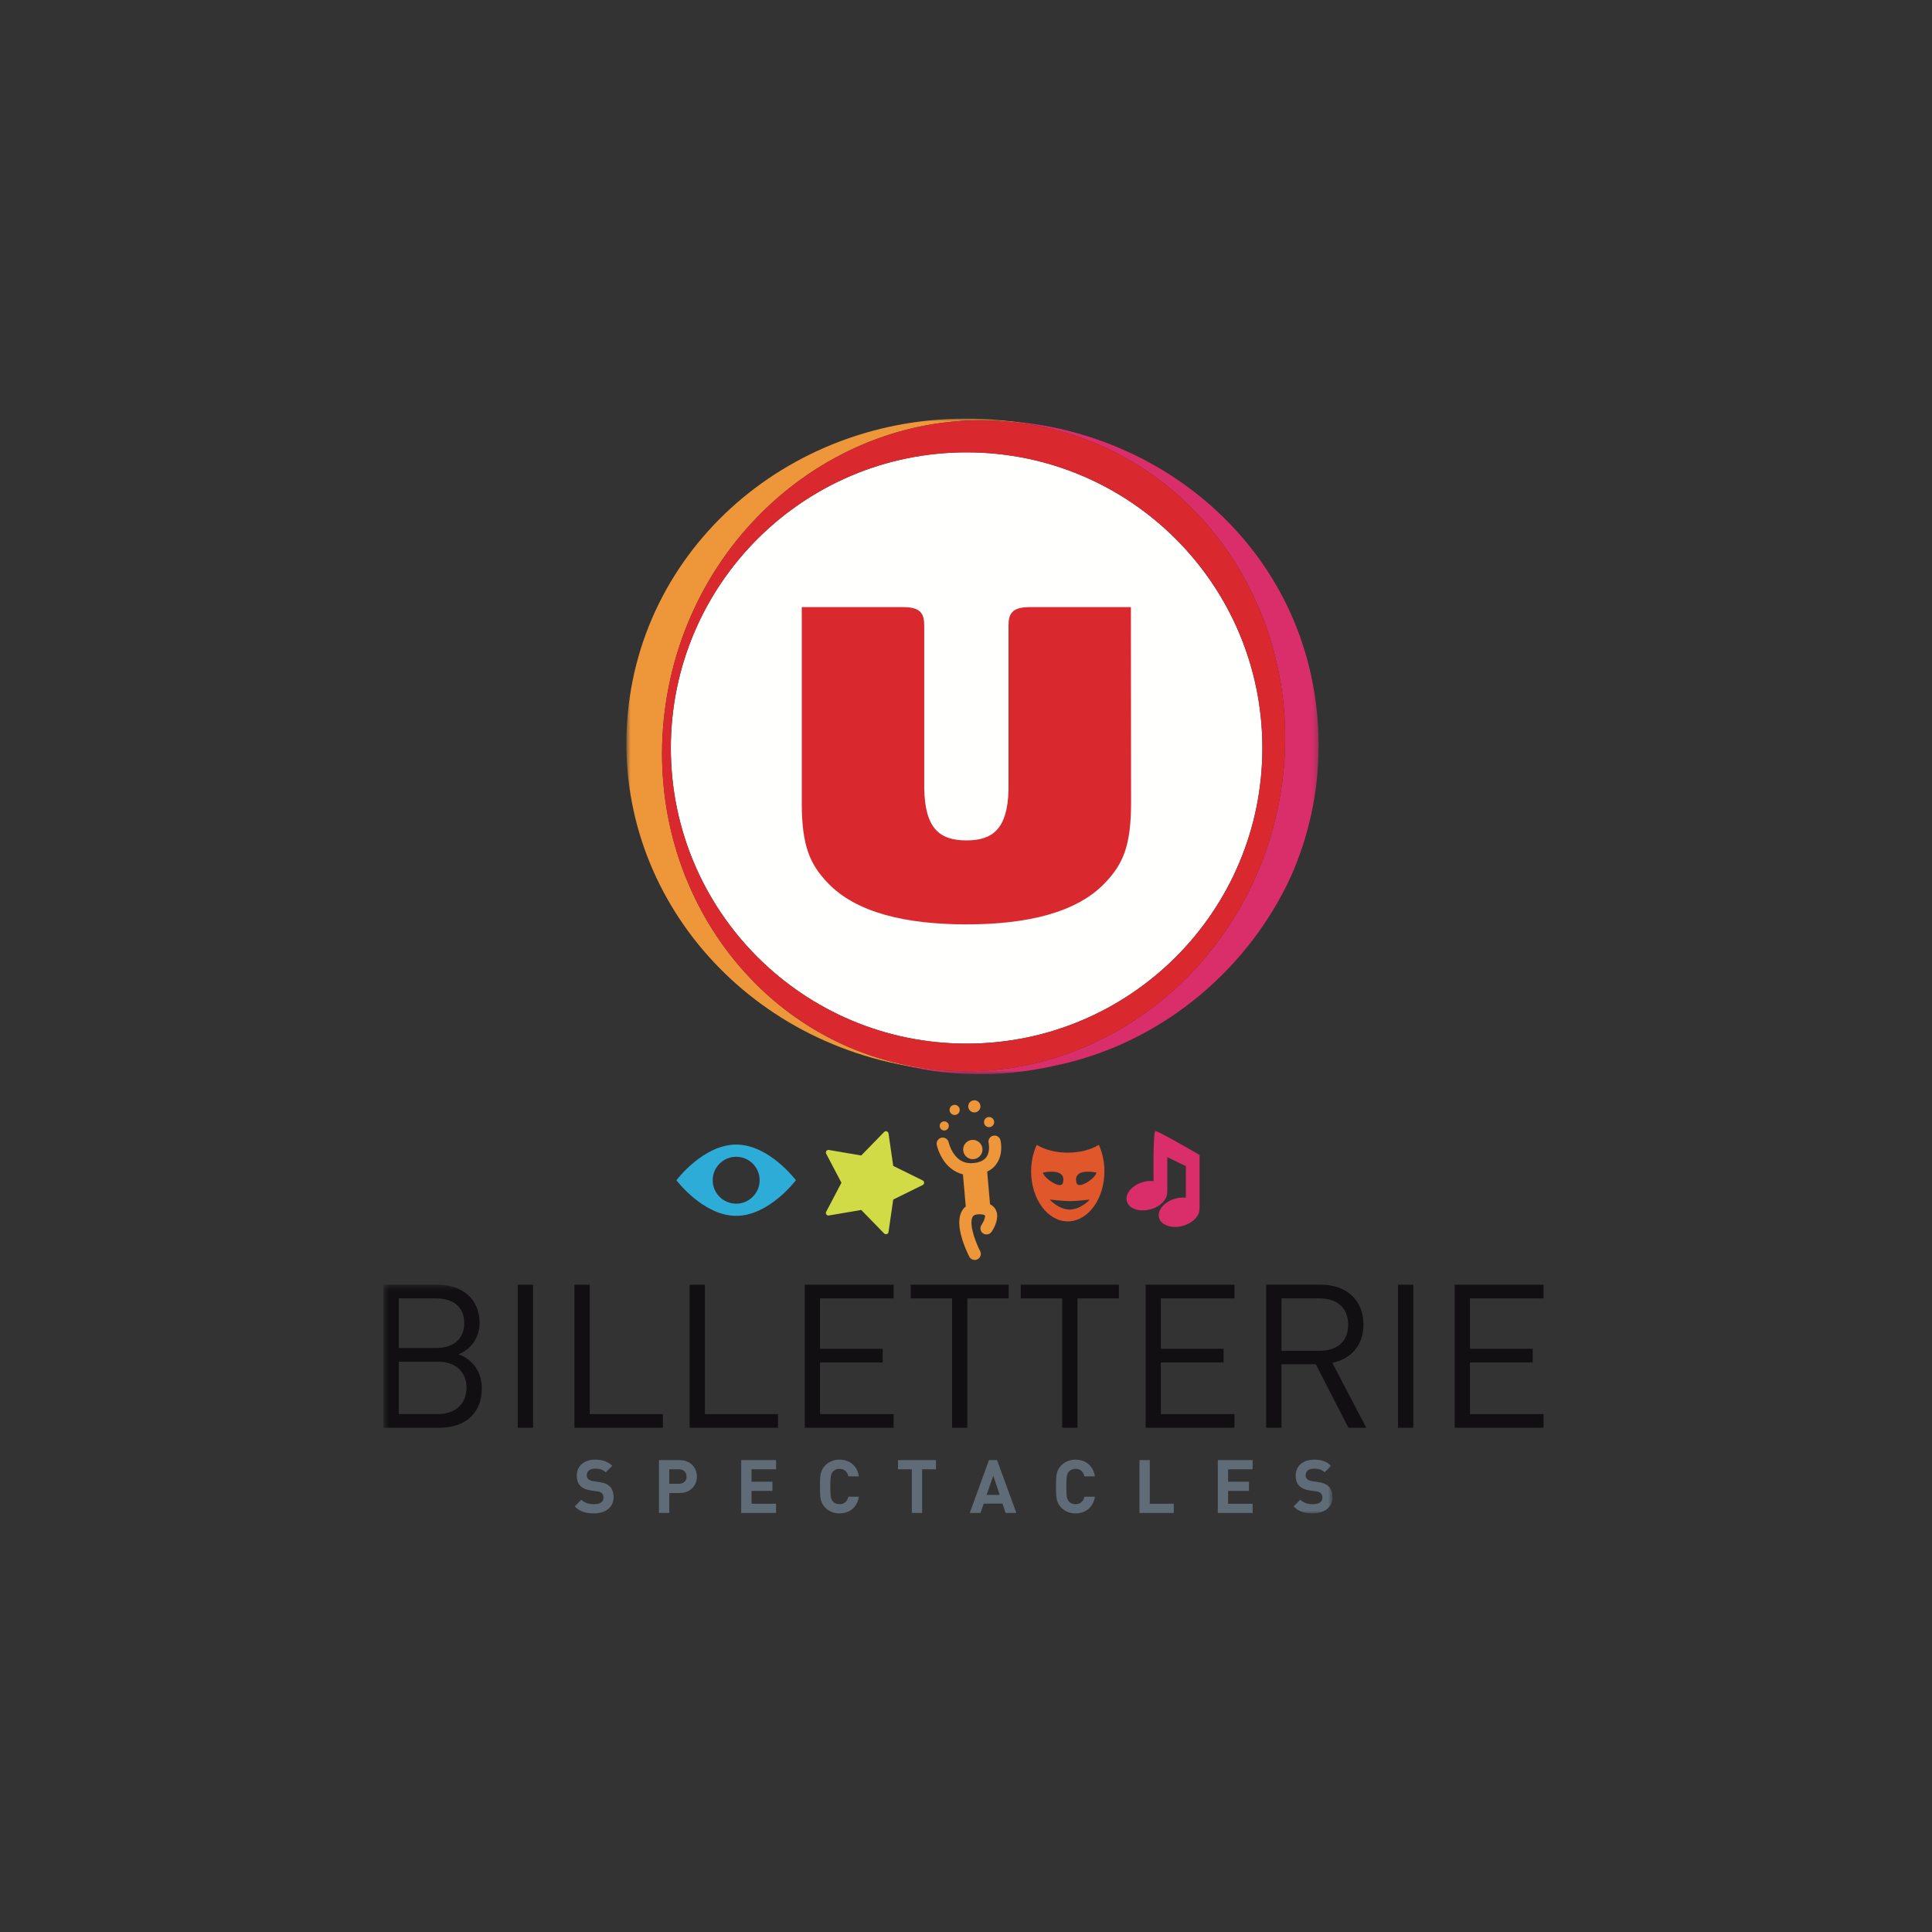 <svg width="360" height="360" viewBox="0 0 360 360" fill="none" xmlns="http://www.w3.org/2000/svg">
<rect x="0" y="0" width="360" height="360" fill="#333333" stroke="none"/>
<path fill-rule="evenodd" clip-rule="evenodd" d="M180.113 194.465C149.678 194.465 125 169.814 125 139.38C125 108.955 149.678 84.283 180.113 84.283C210.548 84.283 235.225 108.955 235.225 139.38C235.225 169.814 210.548 194.465 180.113 194.465Z" fill="#FFFFFE"/>
<mask id="mask0_34_829" style="mask-type:alpha" maskUnits="userSpaceOnUse" x="116" y="78" width="130" height="123">
<path d="M116.713 78H245.706V200.166H116.713V78Z" fill="white"/>
</mask>
<g mask="url(#mask0_34_829)">
<path fill-rule="evenodd" clip-rule="evenodd" d="M188.672 78.54C187.002 78.396 186.15 78.349 184.51 78.339C187.446 78.429 190.405 78.762 193.369 79.341C224.726 85.443 244.814 117.097 238.219 150.023C231.623 182.954 200.839 204.703 169.479 198.599C168.083 198.326 166.699 198.006 165.341 197.629C170.694 199.276 176.424 200.166 182.468 200.166C188.501 200.166 193.184 199.358 197.659 198.338C217.022 193.949 232.722 180.348 240.547 163.307C243.854 155.845 245.704 147.62 245.704 138.975C245.704 105.269 219.282 81.134 188.672 78.54Z" fill="#DA2E6A"/>
<path fill-rule="evenodd" clip-rule="evenodd" d="M116.856 134.421C114.559 167.552 140.186 196.405 175.132 199.408C173.253 199.238 171.371 198.97 169.481 198.599C138.1 192.496 118.027 160.836 124.612 127.898C131.169 95.203 161.575 73.534 192.719 79.222C190.109 78.704 187.453 78.349 184.732 78.162C149.187 75.731 119.178 100.919 116.856 134.421Z" fill="#ED963A"/>
<path fill-rule="evenodd" clip-rule="evenodd" d="M193.364 79.341C161.993 73.241 131.21 94.972 124.611 127.899C118.026 160.836 138.1 192.497 169.481 198.599C200.84 204.717 231.624 182.954 238.221 150.023C244.816 117.097 224.727 85.443 193.364 79.341ZM180.113 194.464C149.679 194.464 125 169.814 125 139.38C125 108.954 149.679 84.291 180.113 84.291C210.548 84.291 235.226 108.954 235.226 139.38C235.226 169.814 210.548 194.464 180.113 194.464Z" fill="#D9292F"/>
</g>
<path fill-rule="evenodd" clip-rule="evenodd" d="M210.724 113.125H191.866C188.406 113.125 187.921 114.512 187.921 116.645C187.921 116.645 187.921 147.289 187.921 147.332C187.694 154.358 185.08 156.597 180.074 156.597C174.94 156.597 172.322 154.231 172.215 146.774C172.215 142.615 172.215 116.645 172.215 116.645C172.215 114.512 171.733 113.125 168.286 113.125H149.397V149.622C149.397 157.702 150.963 161.112 154.299 164.581C159.476 169.966 168.53 172.245 180.074 172.245C191.637 172.245 200.669 169.966 205.84 164.581C209.193 161.112 210.758 157.702 210.758 149.622L210.724 113.125Z" fill="#D9292F"/>
<path fill-rule="evenodd" clip-rule="evenodd" d="M110.682 282C109.186 282 108.053 281.682 107.085 280.698L108.33 279.453C108.952 280.075 109.796 280.283 110.709 280.283C111.842 280.283 112.453 279.856 112.453 279.067C112.453 278.72 112.356 278.43 112.149 278.237C111.953 278.056 111.734 277.96 111.276 277.89L110.086 277.726C109.242 277.601 108.619 277.338 108.177 276.909C107.707 276.438 107.471 275.804 107.471 274.971C107.471 273.216 108.771 271.985 110.903 271.985C112.258 271.985 113.242 272.316 114.084 273.134L112.868 274.337C112.246 273.741 111.497 273.659 110.848 273.659C109.823 273.659 109.326 274.226 109.326 274.904C109.326 275.153 109.408 275.415 109.616 275.608C109.811 275.789 110.127 275.941 110.53 275.997L111.69 276.163C112.59 276.286 113.158 276.535 113.572 276.923C114.099 277.42 114.334 278.141 114.334 279.012C114.334 280.919 112.743 282 110.682 282Z" fill="#5F6B77"/>
<path fill-rule="evenodd" clip-rule="evenodd" d="M126.508 273.782H124.711V276.482H126.508C127.381 276.482 127.934 275.941 127.934 275.138C127.934 274.337 127.381 273.782 126.508 273.782ZM126.607 278.208H124.711V281.916H122.788V272.067H126.607C128.638 272.067 129.857 273.464 129.857 275.138C129.857 276.812 128.638 278.208 126.607 278.208Z" fill="#5F6B77"/>
<path fill-rule="evenodd" clip-rule="evenodd" d="M138.115 281.916V272.067H144.605V273.782H140.039V276.093H143.928V277.808H140.039V280.201H144.605V281.916H138.115Z" fill="#5F6B77"/>
<path fill-rule="evenodd" clip-rule="evenodd" d="M156.419 282C155.34 282 154.454 281.612 153.762 280.919C152.766 279.924 152.795 278.694 152.795 276.993C152.795 275.291 152.766 274.06 153.762 273.063C154.454 272.372 155.34 271.985 156.419 271.985C158.259 271.985 159.698 273.037 160.045 275.097H158.093C157.9 274.308 157.402 273.7 156.433 273.7C155.907 273.7 155.478 273.893 155.202 274.212C154.829 274.626 154.718 275.097 154.718 276.993C154.718 278.886 154.829 279.356 155.202 279.772C155.478 280.09 155.907 280.283 156.433 280.283C157.402 280.283 157.9 279.675 158.093 278.886H160.045C159.698 280.949 158.245 282 156.419 282Z" fill="#5F6B77"/>
<path fill-rule="evenodd" clip-rule="evenodd" d="M171.831 273.782V281.916H169.908V273.782H167.333V272.067H174.403V273.782H171.831Z" fill="#5F6B77"/>
<path fill-rule="evenodd" clip-rule="evenodd" d="M185.084 274.971L183.839 278.556H186.286L185.084 274.971ZM187.381 281.916L186.799 280.174H183.298L182.703 281.916H180.698L184.281 272.067H185.789L189.386 281.916H187.381Z" fill="#5F6B77"/>
<path fill-rule="evenodd" clip-rule="evenodd" d="M200.397 282C199.318 282 198.433 281.612 197.741 280.919C196.744 279.924 196.773 278.694 196.773 276.993C196.773 275.291 196.744 274.06 197.741 273.063C198.433 272.372 199.318 271.985 200.397 271.985C202.238 271.985 203.675 273.037 204.023 275.097H202.071C201.878 274.308 201.378 273.7 200.411 273.7C199.886 273.7 199.456 273.893 199.178 274.212C198.807 274.626 198.696 275.097 198.696 276.993C198.696 278.886 198.807 279.356 199.178 279.772C199.456 280.09 199.886 280.283 200.411 280.283C201.378 280.283 201.878 279.675 202.071 278.886H204.023C203.675 280.949 202.223 282 200.397 282Z" fill="#5F6B77"/>
<path fill-rule="evenodd" clip-rule="evenodd" d="M212.324 281.916V272.067H214.247V280.201H218.714V281.916H212.324Z" fill="#5F6B77"/>
<path fill-rule="evenodd" clip-rule="evenodd" d="M226.917 281.916V272.067H233.407V273.782H228.84V276.093H232.729V277.808H228.84V280.201H233.407V281.916H226.917Z" fill="#5F6B77"/>
<mask id="mask1_34_829" style="mask-type:alpha" maskUnits="userSpaceOnUse" x="71" y="239" width="178" height="44">
<path d="M71.5 239.387H248.292V282H71.5V239.387Z" fill="white"/>
</mask>
<g mask="url(#mask1_34_829)">
<path fill-rule="evenodd" clip-rule="evenodd" d="M244.639 282C243.145 282 242.011 281.682 241.042 280.698L242.286 279.453C242.909 280.075 243.754 280.283 244.667 280.283C245.801 280.283 246.41 279.856 246.41 279.067C246.41 278.72 246.313 278.43 246.106 278.237C245.913 278.056 245.691 277.96 245.235 277.89L244.045 277.726C243.201 277.601 242.579 277.338 242.135 276.909C241.664 276.438 241.43 275.804 241.43 274.971C241.43 273.216 242.73 271.985 244.861 271.985C246.217 271.985 247.199 272.316 248.043 273.134L246.825 274.337C246.202 273.741 245.457 273.659 244.805 273.659C243.782 273.659 243.283 274.226 243.283 274.904C243.283 275.153 243.367 275.416 243.575 275.608C243.768 275.789 244.086 275.941 244.487 275.997L245.65 276.163C246.549 276.286 247.117 276.535 247.532 276.923C248.058 277.42 248.292 278.141 248.292 279.012C248.292 280.919 246.702 282 244.639 282Z" fill="#5F6B77"/>
<path fill-rule="evenodd" clip-rule="evenodd" d="M81.571 253.724H74.307V263.495H81.571C84.866 263.495 86.927 261.587 86.927 258.592C86.927 255.596 84.866 253.724 81.571 253.724ZM81.272 241.933H74.307V251.18H81.272C84.23 251.18 86.514 249.72 86.514 246.538C86.514 243.355 84.23 241.933 81.272 241.933ZM81.834 266.042H71.461V239.387H81.498C86.14 239.387 89.36 242.044 89.36 246.499C89.36 249.307 87.675 251.517 85.427 252.34C87.975 253.275 89.772 255.485 89.772 258.666C89.772 263.495 86.552 266.042 81.834 266.042Z" fill="#110F11"/>
</g>
<path fill-rule="evenodd" clip-rule="evenodd" d="M96.478 266.042H99.323V239.387H96.478V266.042Z" fill="#110F11"/>
<path fill-rule="evenodd" clip-rule="evenodd" d="M107.039 266.042V239.387H109.884V263.495H123.515V266.042H107.039Z" fill="#110F11"/>
<path fill-rule="evenodd" clip-rule="evenodd" d="M128.497 266.042V239.387H131.342V263.495H144.973V266.042H128.497Z" fill="#110F11"/>
<path fill-rule="evenodd" clip-rule="evenodd" d="M149.954 266.042V239.387H166.505V241.933H152.8V251.33H164.483V253.875H152.8V263.495H166.505V266.042H149.954Z" fill="#110F11"/>
<path fill-rule="evenodd" clip-rule="evenodd" d="M180.25 241.933V266.042H177.405V241.933H169.691V239.387H187.965V241.933H180.25Z" fill="#110F11"/>
<path fill-rule="evenodd" clip-rule="evenodd" d="M200.772 241.933V266.042H197.926V241.933H190.211V239.387H208.486V241.933H200.772Z" fill="#110F11"/>
<path fill-rule="evenodd" clip-rule="evenodd" d="M213.468 266.042V239.387H230.018V241.933H216.313V251.33H227.997V253.875H216.313V263.495H230.018V266.042H213.468Z" fill="#110F11"/>
<path fill-rule="evenodd" clip-rule="evenodd" d="M245.897 241.933H238.783V251.704H245.897C249.005 251.704 251.214 250.094 251.214 246.836C251.214 243.581 249.005 241.933 245.897 241.933ZM251.252 266.042L245.186 254.211H238.783V266.042H235.938V239.387H246.16C250.803 239.387 254.061 242.195 254.061 246.799C254.061 250.693 251.701 253.237 248.257 253.948L254.586 266.042H251.252Z" fill="#110F11"/>
<path fill-rule="evenodd" clip-rule="evenodd" d="M260.503 266.042H263.349V239.387H260.503V266.042Z" fill="#110F11"/>
<path fill-rule="evenodd" clip-rule="evenodd" d="M271.064 266.042V239.387H287.615V241.933H273.91V251.33H285.594V253.875H273.91V263.495H287.615V266.042H271.064Z" fill="#110F11"/>
<path fill-rule="evenodd" clip-rule="evenodd" d="M164.743 229.836L160.476 225.458L154.447 226.488C154.268 226.521 154.087 226.447 153.983 226.302C153.876 226.156 153.857 225.956 153.945 225.796L156.789 220.384L153.945 214.975C153.857 214.81 153.876 214.613 153.983 214.469C154.087 214.322 154.268 214.247 154.447 214.278L160.476 215.309L164.743 210.932C164.873 210.801 165.061 210.756 165.237 210.811C165.411 210.871 165.537 211.018 165.563 211.199L166.44 217.248L171.924 219.953C172.09 220.035 172.193 220.202 172.193 220.384C172.193 220.565 172.09 220.736 171.924 220.814L166.44 223.519L165.563 229.57C165.537 229.75 165.411 229.9 165.237 229.957C165.188 229.972 165.138 229.977 165.087 229.977C164.959 229.977 164.836 229.928 164.743 229.836Z" fill="#D0DB45"/>
<path fill-rule="evenodd" clip-rule="evenodd" d="M200.594 220.407C199.844 217.482 204.297 218.489 204.297 218.489C204.267 219.433 200.943 221.765 200.594 220.407ZM199.326 225.381C199.412 225.384 199.49 225.4 199.577 225.395H199.078C199.166 225.4 199.246 225.384 199.326 225.381C197.211 225.353 195.595 223.523 195.595 223.523C195.595 223.523 198.155 223.801 199.326 223.814C200.501 223.829 203.061 223.523 203.061 223.523C203.061 223.523 201.444 225.353 199.326 225.381ZM194.356 218.489C194.356 218.489 198.811 217.482 198.06 220.407C197.713 221.765 194.389 219.433 194.356 218.489ZM204.749 213.321C203.308 214.217 201.253 214.782 198.962 214.782C196.674 214.782 194.619 214.217 193.177 213.321C192.522 214.755 192.136 216.445 192.136 218.257C192.136 223.412 195.195 227.587 198.962 227.587C202.737 227.587 205.792 223.412 205.792 218.257C205.792 216.445 205.407 214.755 204.749 213.321Z" fill="#E0572C"/>
<path fill-rule="evenodd" clip-rule="evenodd" d="M223.522 215.215C223.522 215.215 215.801 210.696 215.303 210.766C214.8 210.836 214.954 220.083 214.954 220.083C214.346 220.019 213.671 220.066 212.988 220.261C210.924 220.848 209.576 222.457 209.97 223.851C210.368 225.252 212.364 225.907 214.427 225.322C216.323 224.782 217.598 223.383 217.486 222.072H217.51V215.615L220.967 217.299V223.163C220.354 223.105 219.681 223.151 218.997 223.346C216.933 223.93 215.583 225.54 215.981 226.938C216.38 228.332 218.375 228.992 220.436 228.409C222.334 227.869 223.61 226.464 223.497 225.157H223.522V215.215Z" fill="#DA2E6A"/>
<path fill-rule="evenodd" clip-rule="evenodd" d="M184.479 224.399L183.949 218.326C184.699 217.948 185.293 217.449 185.689 216.866C186.419 215.81 186.562 214.675 186.569 213.847C186.569 213.062 186.431 212.518 186.419 212.456C186.266 211.848 185.652 211.475 185.042 211.63C184.434 211.781 184.064 212.395 184.216 213.005C184.212 213.005 184.229 213.056 184.251 213.208C184.273 213.362 184.296 213.59 184.296 213.847C184.298 214.402 184.179 215.067 183.824 215.568C183.468 216.058 182.897 216.533 181.49 216.712C181.287 216.736 181.097 216.747 180.919 216.747C179.265 216.736 178.339 215.882 177.651 214.871C177.322 214.373 177.093 213.853 176.956 213.467C176.817 213.081 176.779 212.871 176.771 212.873C176.641 212.257 176.038 211.867 175.425 211.998C174.811 212.132 174.42 212.734 174.553 213.346H174.551C174.571 213.426 174.844 214.73 175.752 216.118C176.45 217.211 177.673 218.385 179.429 218.828L179.955 224.808C179.805 224.93 179.659 225.055 179.541 225.202C178.916 225.985 178.745 226.915 178.743 227.797C178.78 230.766 180.6 234.085 180.615 234.167C180.82 234.558 181.215 234.779 181.625 234.779C181.8 234.779 181.981 234.74 182.147 234.65C182.706 234.358 182.922 233.672 182.634 233.12V233.116C182.63 233.116 182.228 232.338 181.813 231.253C181.395 230.177 181.011 228.792 181.015 227.797C181.013 227.207 181.149 226.818 181.303 226.636C181.457 226.462 181.675 226.287 182.419 226.264C182.468 226.264 182.492 226.26 182.492 226.26C183.197 226.258 183.475 226.414 183.505 226.451C183.53 226.482 183.528 226.43 183.546 226.611C183.553 226.829 183.411 227.294 183.23 227.646C183.057 228.004 182.891 228.234 182.893 228.238C182.534 228.752 182.661 229.461 183.174 229.819C183.692 230.179 184.402 230.05 184.756 229.538C184.785 229.444 185.761 228.23 185.817 226.611C185.832 225.997 185.589 225.202 184.943 224.693C184.8 224.578 184.642 224.482 184.479 224.399ZM184.298 210.033C184.824 210.033 185.247 209.611 185.247 209.088C185.247 208.564 184.824 208.141 184.298 208.141C183.777 208.141 183.353 208.564 183.353 209.088C183.353 209.611 183.777 210.033 184.298 210.033ZM181.556 207.288C182.182 207.288 182.692 206.781 182.692 206.155C182.692 205.528 182.182 205.02 181.556 205.02C180.929 205.02 180.419 205.528 180.419 206.155C180.419 206.781 180.929 207.288 181.556 207.288ZM177.885 207.763C178.41 207.763 178.833 207.341 178.833 206.818C178.833 206.294 178.41 205.87 177.885 205.87C177.366 205.87 176.94 206.294 176.94 206.818C176.94 207.341 177.366 207.763 177.885 207.763ZM175.947 210.651C176.417 210.651 176.797 210.264 176.797 209.798C176.797 209.326 176.417 208.946 175.947 208.946C175.474 208.946 175.094 209.326 175.094 209.798C175.094 210.264 175.474 210.651 175.947 210.651ZM181.27 215.998C182.262 215.998 183.07 215.192 183.07 214.196C183.07 213.206 182.262 212.397 181.27 212.397C180.276 212.397 179.471 213.206 179.471 214.196C179.471 215.192 180.276 215.998 181.27 215.998Z" fill="#ED963A"/>
<path fill-rule="evenodd" clip-rule="evenodd" d="M137.176 224.286C134.762 224.286 132.802 222.331 132.802 219.919C132.802 217.504 134.762 215.547 137.176 215.547C139.587 215.547 141.546 217.504 141.546 219.919C141.546 222.331 139.587 224.286 137.176 224.286ZM137.176 213.273C131.025 213.273 126.043 219.919 126.043 219.919C126.043 219.919 131.025 226.556 137.176 226.556C143.321 226.556 148.302 219.919 148.302 219.919C148.302 219.919 143.321 213.273 137.176 213.273Z" fill="#2DACD7"/>
</svg>

